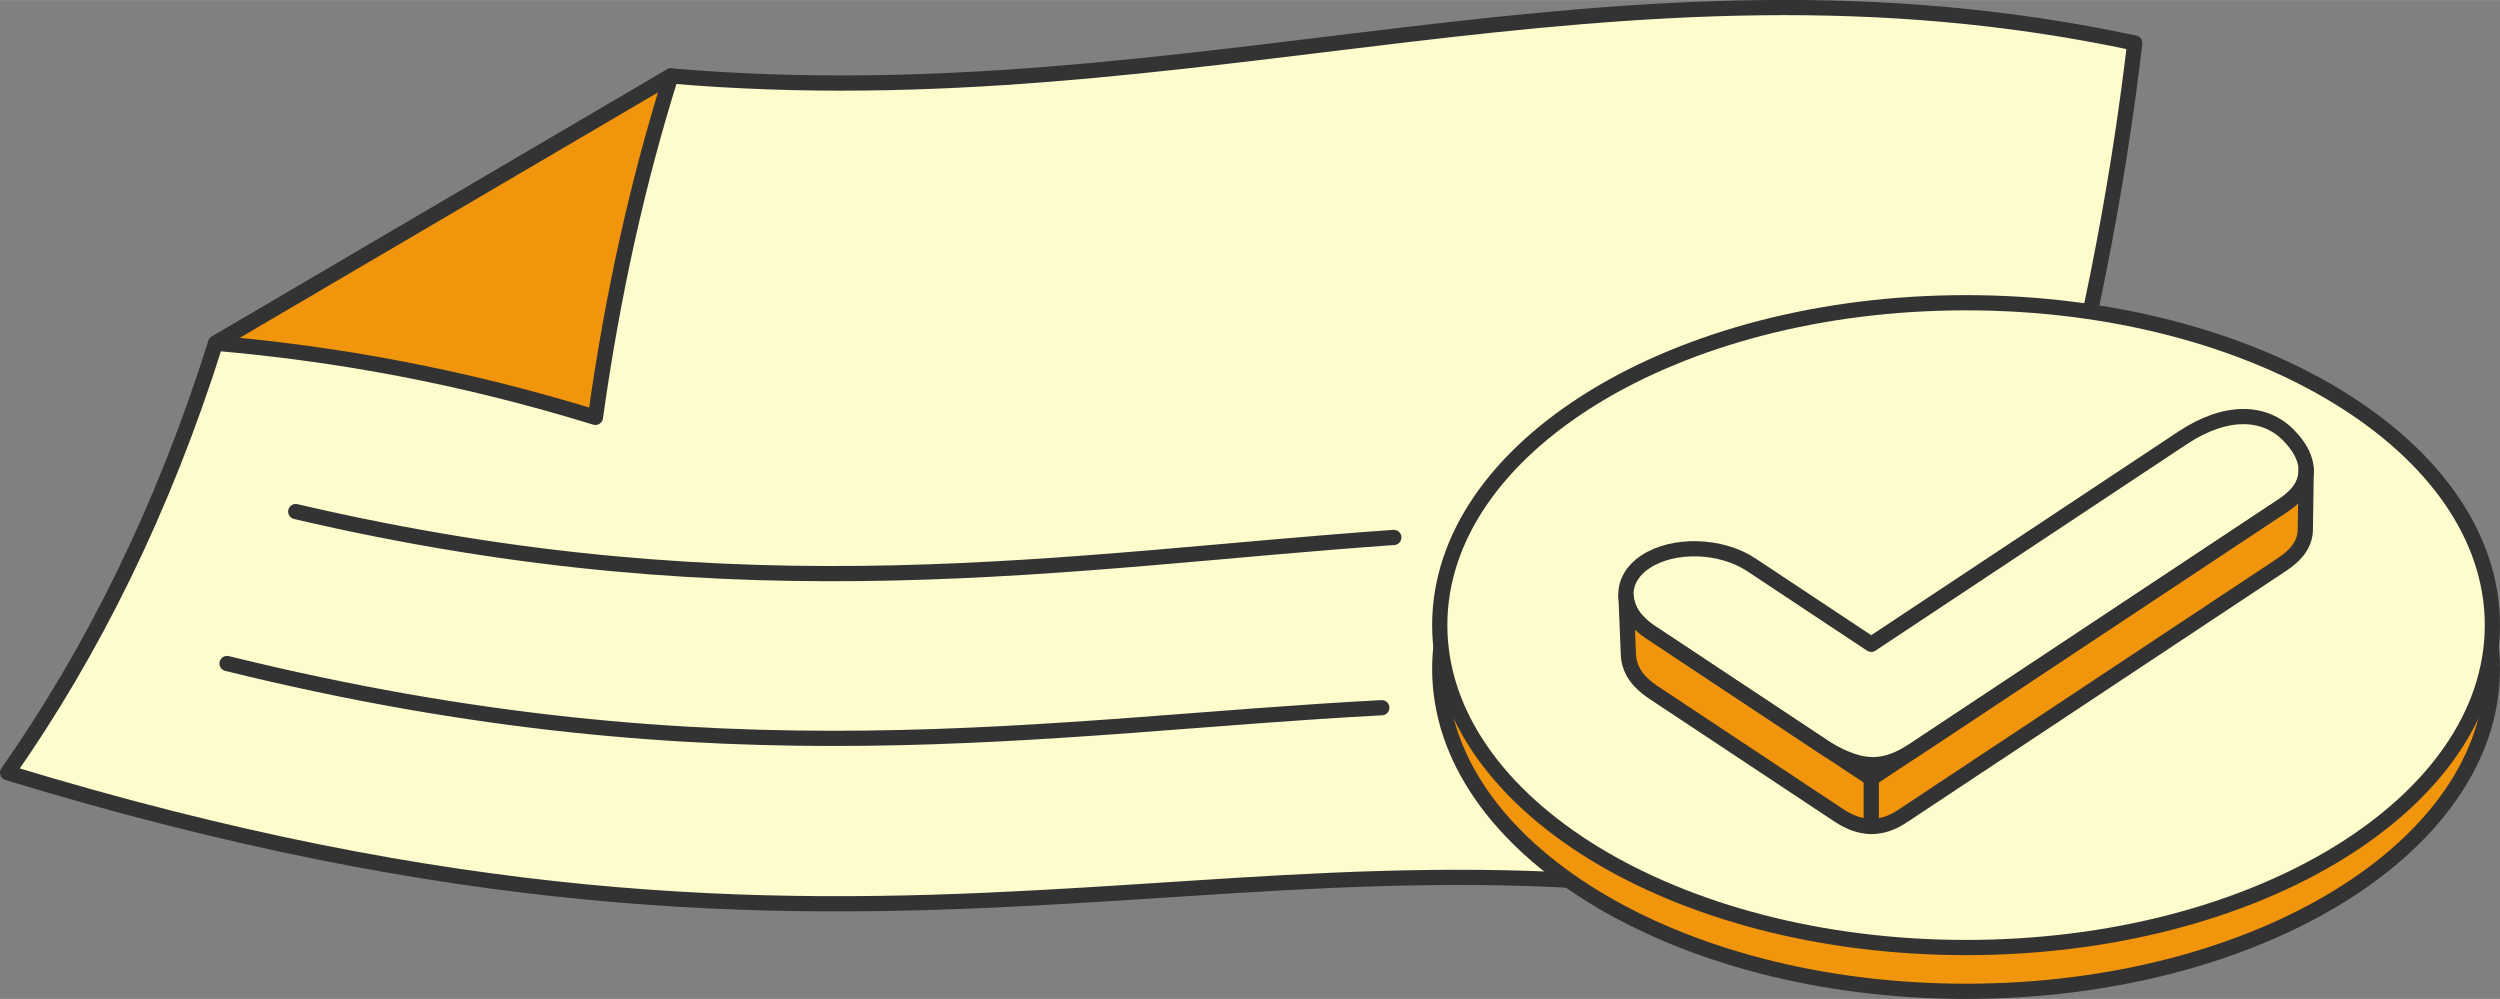 <?xml version="1.0" encoding="UTF-8"?>
<svg xmlns="http://www.w3.org/2000/svg" width="493" height="197" viewBox="0 0 222.369 88.847" shape-rendering="geometricPrecision" image-rendering="optimizeQuality" fill-rule="evenodd" stroke="#333" stroke-width="1.353" stroke-linejoin="round" stroke-miterlimit="2.613" xmlns:v="https://vecta.io/nano"><rect x="0" y="0" width="222.369" height="88.847" fill="#808080" stroke="none"/><path d="M19.172 30.524C14.494 45.386 8.183 58.019.676 68.725c79.749 24.337 109.122 1.064 164.256 12.926 13.814-18.856 21.961-52.223 24.949-77.828-46.194-9.877-83.445 6.947-130.197 2.927l-.002.002-40.509 23.772h-.001z" fill="#fefbcd"/><path d="M122.906 62.944c-29.632 1.539-58.394 7.002-102.711-3.932M123.976 47.8c-28.799 2.008-57.209 7.172-97.67-2.302" stroke-linecap="round" fill="none"/><path d="M174.877 88.17c-25.855 0-46.815-12.839-46.815-28.676s20.96-28.677 46.815-28.677 46.815 12.839 46.815 28.677-20.96 28.676-46.815 28.676zm0-7.245c-23.121 0-41.865-10.256-41.865-22.908s21.87-23.381 41.865-23.381 41.865 10.73 41.865 23.381-18.743 22.908-41.865 22.908z" fill="#f1950c"/><path d="M174.877 84.276c-25.855 0-46.815-12.839-46.815-28.677s20.96-28.677 46.815-28.677 46.815 12.839 46.815 28.677-20.96 28.677-46.815 28.677z" fill="#fefbcd"/><path d="M205.129 41.742l-.075 5.351c-.02 1.434-.977 2.384-2.121 3.142l-23.576 15.632-10.018 6.643c-1.972 1.359-3.829 1.301-5.791 0l-16.579-10.993c-1.132-.786-1.977-1.716-2.121-3.142l-.219-5.351c.145 1.439 1.001 2.38 2.143 3.174l19.671 13.042 9.001-5.967 27.686-18.357c1.181-.821 1.999-1.658 1.999-3.174z" fill="#f1950c"/><path d="M203.535 38.679c2.136 2.149 2.251 4.476-.405 6.237l-32.714 21.69c-2.809 1.863-4.694 1.888-7.946 0l-15.698-10.408c-2.698-1.789-2.88-4.596-.405-6.237h0c2.475-1.641 6.708-1.52 9.406.269l10.67 7.075 27.686-18.357c3.92-2.599 7.31-2.377 9.406-.269z" fill="none"/><path d="M52.96 37.12c1.539-11.034 3.816-21.132 6.724-30.37h-.001L19.174 30.522l-.002.002c10.692.919 21.881 2.927 33.788 6.596z" fill="#f1950c"/><path d="M166.443 69.24v4.267" stroke-linecap="round" fill="none"/></svg>